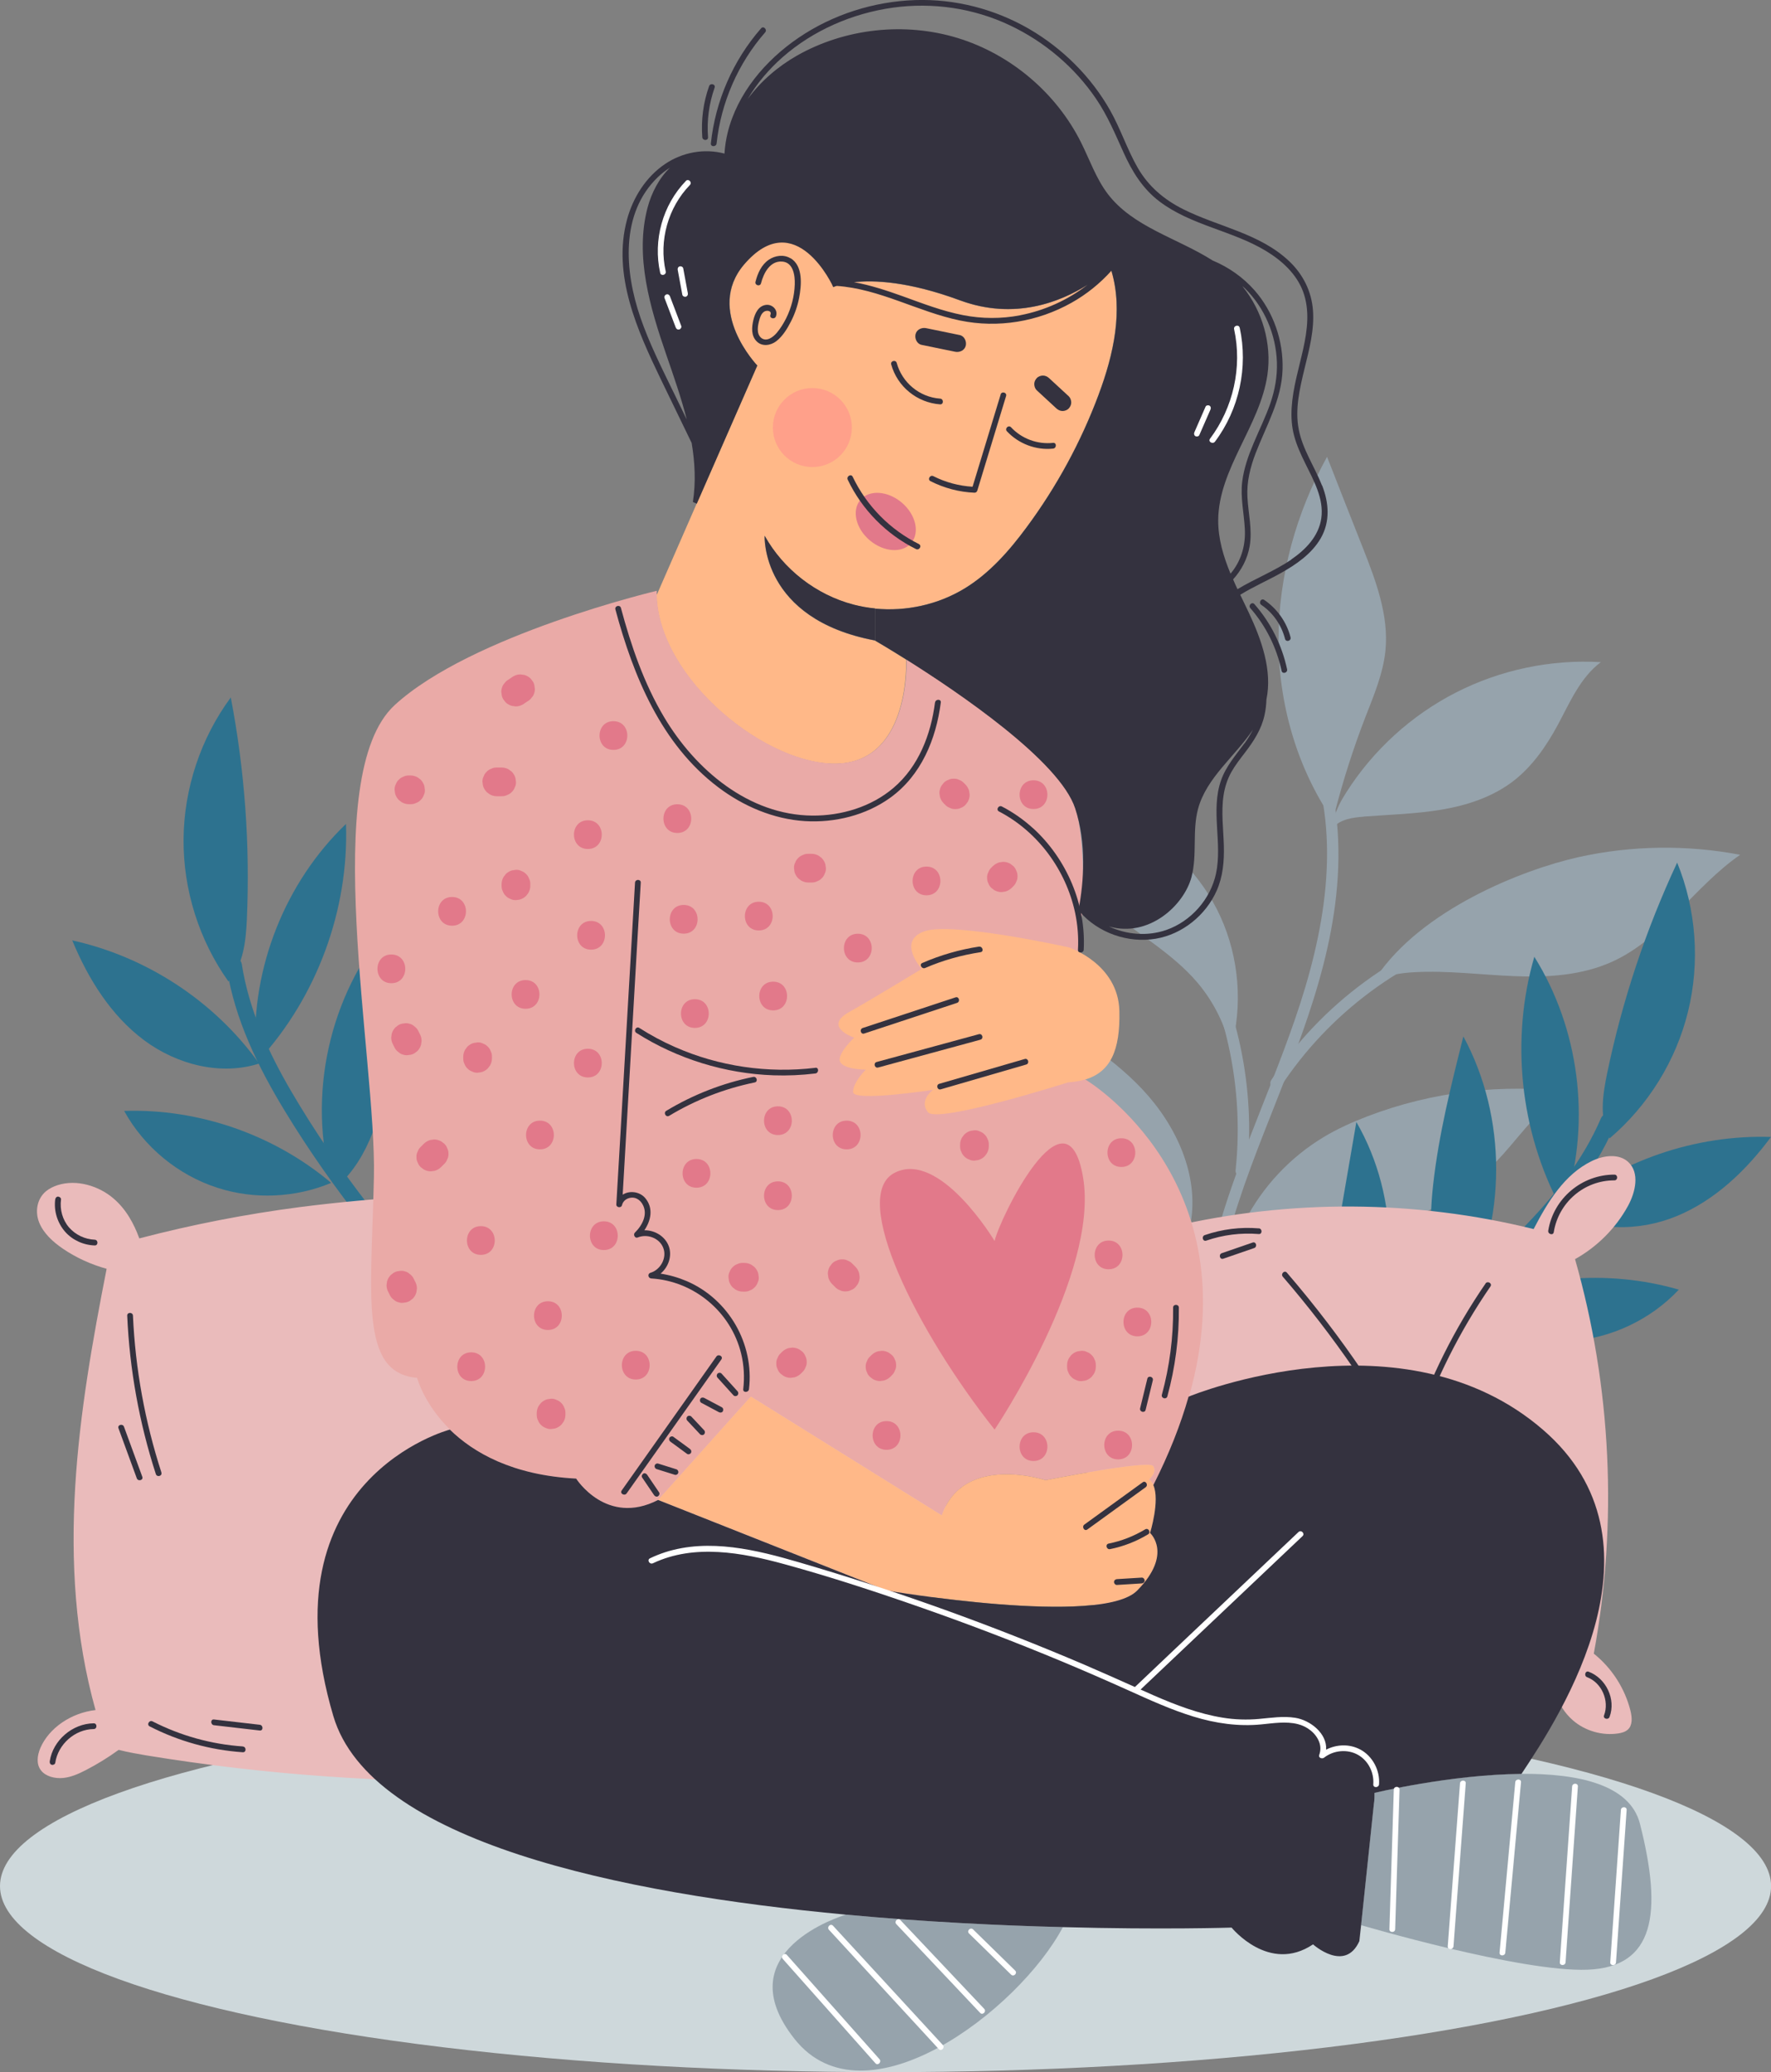 <svg xmlns="http://www.w3.org/2000/svg" id="Layer_2" width="231.37" height="270.64" viewBox="0 0 231.37 270.64"><rect x="0" y="0" width="231.37" height="270.64" fill="#808080" stroke="none"/><g id="OBJECTS"><ellipse cx="115.69" cy="246.33" rx="115.69" ry="24.3" fill="#ced8db" stroke-width="0"></ellipse><path d="m178.16,106.66c-1.42.11-2.98.32-3.94,1.36.04-.4.08-.81.11-1.22h0c.29-1.2.9-2.29,1.56-3.32,3.5-5.51,8.5-10.06,14.31-13.03s12.43-4.36,18.94-3.97c-2.68,2-4.04,5.25-5.62,8.19-1.5,2.78-3.34,5.44-5.84,7.36-2.7,2.07-6.04,3.16-9.39,3.72-3.35.56-6.76.64-10.15.9Z" fill="#96a3ac" stroke-width="0"></path><path d="m179.8,127.63c5.91-8.8,18.97-14.01,26.4-15.68,6.93-1.54,14.17-1.64,21.14-.31-5.99,4.14-10.05,10.92-16.67,13.94-3.96,1.81-8.44,2.09-12.79,1.91-4.35-.17-8.69-.75-13.03-.52-1.98.1-4.05.41-5.66,1.58.19-.32.39-.63.6-.93Z" fill="#96a3ac" stroke-width="0"></path><path d="m163.24,159.68c-.21,0-.42-.02-.63-.04v-.11c2.33-4.54,5.96-8.41,10.33-11.03,1.81-1.09,3.74-1.95,5.7-2.7,8.45-3.24,17.71-4.33,26.67-3.15-3.81,1.41-6.21,5.07-8.93,8.09-4.1,4.58-9.54,8.11-15.58,9.27-5.77,1.11-11.69.05-17.57-.33Z" fill="#96a3ac" stroke-width="0"></path><path d="m174.37,106.09c-.09.33-.18.67-.26,1h0c-4.7-6.85-7.08-15.22-7.08-23.53,0-8.33,2.32-16.6,6.34-23.9,1.54,3.94,3.09,7.89,4.65,11.82,1.71,4.34,3.44,8.87,2.98,13.5-.31,3.02-1.53,5.87-2.63,8.7-1.57,4.06-2.89,8.2-3.98,12.41Z" fill="#96a3ac" stroke-width="0"></path><path d="m160.82,137.01s0,.05-.02.07h-.02c-.7-3.19-2.2-6.2-4.31-8.71-3.44-4.07-8.31-6.61-12.29-10.15-5.22-4.65-8.84-11.08-10.09-17.96,3.14,3.94,8.6,4.92,13.14,7.07,5.36,2.54,9.77,7.01,12.22,12.4,2.44,5.37,2.94,11.6,1.36,17.28Z" fill="#96a3ac" stroke-width="0"></path><path d="m155.54,159.79c0,.06-.02.11-.03.17-4.18-4.25-9.86-6.72-14.34-10.65-5.81-5.11-9.37-12.69-9.58-20.41.28.87,1.1,1.42,1.88,1.9,5.55,3.46,11.34,6.74,15.82,11.52,4.39,4.68,7.39,11.18,6.25,17.48Z" fill="#96a3ac" stroke-width="0"></path><path d="m181.62,150.08c-5.9,1.2-11.87,3.09-16.64,6.89-1.79,1.43-3.39,3.14-4.67,5.06.88-3.28,1.96-6.51,3.12-9.65,4.3-11.62,9.81-23.01,11.14-35.48.69-6.45.21-13.03-2.09-19.13-.34-.9-1.71-.28-1.37.62,4.25,11.28,1.88,23.69-1.93,34.73-1.82,5.29-3.98,10.48-6,15.71.27-10.82-2.87-21.6-8.95-30.59-.54-.8-1.7.15-1.17.95,6.64,9.81,9.62,21.89,8.36,33.66-.02.18.03.31.1.43-1.39,3.85-2.62,7.75-3.51,11.76-2.96-8.19-8.07-15.5-14.81-21.07-.75-.62-1.63.6-.89,1.21,7.16,5.91,12.47,13.93,15.11,22.83-.04.23-.09.45-.12.68-1.08,6.58-1.08,13.4.82,19.84.27.91,1.76.68,1.48-.25-1.55-5.26-1.81-10.62-1.26-15.95.19-.1.33-.27.34-.56.01-1,.13-1.99.33-2.95.06-.09.08-.2.08-.33.98-4.19,3.66-7.9,7.09-10.55,4.54-3.51,10.15-5.25,15.7-6.38.94-.19.7-1.68-.25-1.48Z" fill="#96a3ac" stroke-width="0"></path><path d="m194.15,120.42c-11.44,3.3-21.52,10.67-28.06,20.63-.53.81.68,1.7,1.21.89,6.31-9.62,16.03-16.85,27.09-20.04.92-.26.68-1.75-.25-1.48Z" fill="#96a3ac" stroke-width="0"></path><path d="m173.46,171.87c.12,2.91.88,5.88,2.67,8.18.4-.25.81-.49,1.22-.73l-.05-.09c5.66-9.9,5.62-22.82-.1-32.69-.95,5.52-1.9,11.03-2.85,16.55-.5,2.9-1.01,5.83-.89,8.78Z" fill="#2d728f" stroke-width="0"></path><path d="m200.45,124.96c-3.14,10.8-1.87,22.8,3.43,32.7.24-.3.48-.6.72-.9,3.23-10.53,1.69-22.45-4.15-31.8Z" fill="#2d728f" stroke-width="0"></path><path d="m190.47,170.63c.23-.18.47-.35.7-.54,5.7-10.62,5.75-24.11.01-34.73-1.61,6.4-3.22,12.82-3.95,19.38-.62,5.6-.46,11.65,2.62,16.34.21-.15.41-.3.61-.45Z" fill="#2d728f" stroke-width="0"></path><path d="m176.13,180.05c-.32.19-.65.38-.97.58.37,1.31,1.22,2.49,2.24,3.41,1.28,1.15,2.84,1.94,4.41,2.65,5.95,2.72,12.31,4.55,18.8,5.41-3.22-3.59-6.49-7.23-10.6-9.75-4.11-2.51-9.25-3.77-13.82-2.22-.02-.03-.04-.05-.06-.08Z" fill="#2d728f" stroke-width="0"></path><path d="m190.8,170.89c4.04,3.04,9.19,4.6,14.24,4.27,5.39-.34,10.61-2.8,14.29-6.73-9.38-2.71-19.74-1.81-28.53,2.46Z" fill="#2d728f" stroke-width="0"></path><path d="m203.61,157.99c4.5,2.89,10.48,2.88,15.44.84,5.02-2.07,9.09-5.99,12.32-10.34-9.86-.32-19.79,3.08-27.37,9.38-.04-.07-.07-.14-.12-.22-.08.11-.18.23-.27.34Z" fill="#2d728f" stroke-width="0"></path><path d="m210.2,148.53s.05.1.08.15c5.03-4.27,8.68-10.15,10.25-16.56,1.58-6.42,1.08-13.34-1.42-19.46-4.11,8.8-7.19,18.07-9.16,27.58-.57,2.76-1.01,5.8.26,8.3Z" fill="#2d728f" stroke-width="0"></path><path d="m162.52,189.73c-.22-.66-.43-1.31-.64-1.97,2.84-1.69,5.71-3.33,8.54-5.04,5.15-3.1,10.13-6.48,14.87-10.18,4.75-3.7,9.31-7.7,13.54-12,4.18-4.26,7.95-8.96,10.32-14.48.51-1.2,2.27-.18,1.76,1-2.67,6.23-7.12,11.47-11.91,16.17-8.6,8.44-18.27,15.71-28.62,21.87-2.59,1.54-5.23,3.06-7.85,4.62Z" fill="#2d728f" stroke-width="0"></path><path d="m59.83,159.71c-.83,2.79-2.3,5.48-4.6,7.27-.33-.34-.66-.67-1-1.01l.07-.07c-3.05-10.99.16-23.5,8.13-31.66-.44,5.58-.87,11.16-1.31,16.74-.23,2.93-.46,5.9-1.3,8.73Z" fill="#2d728f" stroke-width="0"></path><path d="m45.2,107.6c.39,11.23-3.79,22.56-11.36,30.85-.16-.35-.32-.7-.47-1.05-.54-11.01,3.89-22.18,11.84-29.8Z" fill="#2d728f" stroke-width="0"></path><path d="m43.64,154.33c-.18-.23-.37-.46-.55-.7-2.91-11.69.36-24.78,8.52-33.66-.01,6.6-.03,13.22-.94,19.76-.78,5.58-2.41,11.4-6.56,15.19-.17-.2-.32-.39-.48-.59Z" fill="#2d728f" stroke-width="0"></path><path d="m55.23,166.98c.26.26.53.53.8.8-.68,1.18-1.79,2.12-3.01,2.75-1.53.8-3.23,1.18-4.93,1.49-6.44,1.18-13.05,1.39-19.55.62,4-2.69,8.07-5.41,12.67-6.84,4.6-1.42,9.9-1.38,13.94,1.24.03-.02.05-.04.07-.06Z" fill="#2d728f" stroke-width="0"></path><path d="m43.26,154.49c-4.66,1.95-10.04,2.2-14.85.64-5.14-1.65-9.59-5.32-12.19-10.04,9.75-.32,19.58,3.1,27.05,9.4Z" fill="#2d728f" stroke-width="0"></path><path d="m34.02,138.85c-5.08,1.7-10.87.22-15.18-2.98-4.35-3.24-7.33-8.04-9.4-13.05,9.63,2.12,18.43,7.85,24.23,15.82.05-.06.11-.12.17-.18.05.13.11.26.18.39Z" fill="#2d728f" stroke-width="0"></path><path d="m29.95,128.06s-.07.08-.11.12c-3.83-5.37-5.91-11.97-5.86-18.57.05-6.61,2.24-13.2,6.17-18.52,1.83,9.54,2.53,19.29,2.1,28.99-.13,2.82-.45,5.87-2.29,7.98Z" fill="#2d728f" stroke-width="0"></path><path d="m66.04,179.71c.37-.58.74-1.16,1.11-1.75-2.34-2.33-4.71-4.64-7.04-6.98-4.23-4.27-8.22-8.77-11.91-13.52-3.7-4.76-7.13-9.76-10.17-14.96-3.01-5.15-5.51-10.64-6.44-16.57-.2-1.29-2.16-.74-1.96.54,1.06,6.69,4.08,12.87,7.57,18.61,6.26,10.3,13.85,19.72,22.37,28.23,2.14,2.13,4.32,4.25,6.47,6.41Z" fill="#2d728f" stroke-width="0"></path><path d="m208.22,215.97c2.36,1.89,4.08,4.56,4.8,7.5.2.83.28,1.82-.33,2.4-.34.32-.81.45-1.27.52-2.1.32-4.33-.32-5.93-1.71-1.07-.92-1.85-2.17-2.24-3.52-15.1,4.05-30.99,5.17-46.51,3.26-3.33-.41-6.75-1-9.74-2.5-.61.44-1.22.89-1.83,1.34-1.16.85-2.39,1.73-3.83,1.86-1.43.14-3.07-.78-3.16-2.22-.08-1.22.92-2.21,1.88-2.97,1.28-.99,2.62-1.9,4.03-2.7-3.68-17.1-2.5-35.22,3.33-51.71l-.15-.06c-4.55-1.43-7.97-5.88-8.19-10.64-.02-.53,0-1.11.35-1.52.41-.5,1.12-.59,1.76-.6,4.94-.05,9.74,3.08,11.81,7.54,15.51-3.64,31.89-3.55,47.36.28,1.85-3.56,4.02-7.13,7.57-8.87,1.52-.75,3.54-1.04,4.79.11,1.52,1.4.96,3.93-.04,5.75-1.59,2.9-4.02,5.33-6.91,6.94,4.76,16.68,5.6,34.47,2.45,51.52Z" fill="#eabbbb" stroke-width="0"></path><path d="m189.23,198.98c-4.28-9.25-9.55-18.02-15.73-26.13-1.73-2.27-3.52-4.48-5.38-6.64-.32-.37-.84.17-.53.53,6.61,7.67,12.38,16.06,17.18,24.98,1.35,2.51,2.62,5.05,3.81,7.64.2.44.85.06.65-.38Z" fill="#34323f" stroke-width="0"></path><path d="m194.08,167.63c-4.02,5.84-7.22,12.23-9.51,18.95-.16.46.57.66.72.2,2.26-6.66,5.45-12.98,9.43-18.77.27-.4-.38-.77-.65-.38Z" fill="#34323f" stroke-width="0"></path><path d="m207.76,201.45c-.04-.48-.8-.48-.75,0,.29,3.1.01,6.21-.83,9.21-.13.47.59.66.72.2.86-3.05,1.16-6.25.86-9.41Z" fill="#34323f" stroke-width="0"></path><path d="m205.18,205.4c-.38,2.13-.75,4.26-1.13,6.4-.08.47.64.68.72.2.38-2.13.75-4.26,1.13-6.4.08-.47-.64-.68-.72-.2Z" fill="#34323f" stroke-width="0"></path><path d="m164.45,160.43c-2.38-.2-4.79.1-7.06.88-.45.16-.26.88.2.72,2.21-.76,4.53-1.05,6.86-.86.48.04.48-.71,0-.75Z" fill="#34323f" stroke-width="0"></path><path d="m163.65,162.28c-1.34.46-2.69.93-4.03,1.39-.45.16-.26.88.2.72,1.34-.46,2.69-.93,4.03-1.39.45-.16.26-.88-.2-.72Z" fill="#34323f" stroke-width="0"></path><path d="m210.92,153.41c-4.25-.01-7.97,3.1-8.65,7.31-.08.47.65.68.72.2.63-3.89,3.98-6.77,7.92-6.76.48,0,.48-.75,0-.75Z" fill="#34323f" stroke-width="0"></path><path d="m207.55,218.33c-.45-.17-.65.56-.2.72,1.92.72,2.92,3.09,2.21,4.98-.17.45.56.65.72.2.86-2.3-.46-5.05-2.74-5.9Z" fill="#34323f" stroke-width="0"></path><path d="m125.04,235.8c-2.76.72-5.83-.4-7.82-2.23-1.87-1.72-2.95-3.96-3.78-6.22-30.83,6.35-63.2,7.01-94.33,1.91-1.19-.2-2.42-.42-3.61-.72-1.35.98-2.79,1.87-4.3,2.65-.92.47-1.9.92-2.97,1.02-1.07.1-2.24-.2-2.85-.96-.68-.84-.51-2-.11-2.95,1.13-2.63,4.03-4.6,7.21-4.96-2.67-9.52-3.25-19.46-2.65-29.26.58-9.52,2.25-18.96,4.1-28.37-2.07-.57-4.02-1.47-5.72-2.63-1.32-.9-2.53-2.02-3.09-3.41-.56-1.39-.32-3.08.89-4.09.44-.36.97-.62,1.53-.8,2.49-.79,5.38.11,7.27,1.73,1.66,1.41,2.68,3.29,3.39,5.23,6.87-1.8,13.89-3.17,20.98-4.09,5.04-.65,10.12-1.08,15.2-1.47,20.87-1.61,42.68-2.46,62.31,3.35.22-.65.49-1.29.81-1.91.86-1.66,2.09-3.18,3.6-4.44,1.43-1.19,3.69-2.15,5.26-1.12,1.03.67,1.28,1.89,1.4,3.01.12,1.15.18,2.33-.2,3.44-.53,1.56-1.79,2.72-3.35,3.63-.91.54-1.92,1-2.95,1.4,2.14,4.73,3.17,9.87,3.45,14.97.41,7.26-.62,14.51-1.64,21.72-1.07,7.55-2.17,15.18-4.72,22.42,3.3,1.11,5.98,3.29,8.48,5.5.59.52,1.19,1.07,1.58,1.72,1.3,2.25-.63,5.21-3.4,5.94Z" fill="#eabbbb" stroke-width="0"></path><path d="m21.09,192.32c-2.15-6.63-3.41-13.53-3.72-20.49-.02-.48-.77-.48-.75,0,.31,7.03,1.57,14,3.74,20.69.15.46.87.26.72-.2Z" fill="#34323f" stroke-width="0"></path><path d="m18.59,192.87c-.8-2.18-1.59-4.35-2.39-6.53-.16-.45-.89-.26-.72.2.8,2.18,1.59,4.35,2.39,6.53.16.45.89.26.72-.2Z" fill="#34323f" stroke-width="0"></path><path d="m31.72,228.09c-4.11-.28-8.13-1.4-11.79-3.27-.43-.22-.81.43-.38.65,3.78,1.94,7.92,3.09,12.17,3.38.48.03.48-.72,0-.75Z" fill="#34323f" stroke-width="0"></path><path d="m33.93,225.26c-1.99-.23-3.98-.46-5.97-.69-.48-.06-.48.7,0,.75,1.99.23,3.98.46,5.97.69.48.06.48-.7,0-.75Z" fill="#34323f" stroke-width="0"></path><path d="m12.24,225.07c-2.76.03-5.33,2.21-5.74,4.96-.03.2.05.4.26.46.18.05.43-.06.46-.26.36-2.42,2.56-4.38,5.02-4.41.48,0,.48-.76,0-.75Z" fill="#34323f" stroke-width="0"></path><path d="m12.38,161.91c-1.28-.05-2.51-.63-3.36-1.6-.86-1-1.22-2.35-1.05-3.65.03-.2-.19-.37-.38-.38-.22,0-.35.18-.38.38-.19,1.5.29,3.04,1.27,4.18.97,1.12,2.41,1.77,3.89,1.82.48.02.48-.73,0-.75Z" fill="#34323f" stroke-width="0"></path><path d="m143.53,51.52c-2.31,6.19-5.5,12.06-9.43,17.36-2.26,3.06-4.83,5.98-8.07,7.96-3.48,2.12-7.66,3.04-11.72,2.64-.95-.1-1.88-.26-2.81-.5-4.86-1.28-9.16-4.6-11.61-8.99,0,0-.53,10.86,14.41,13.67,0,0,1.63.94,4.08,2.48,0,0,.62,13.02-8.72,13.59-9.23.56-23.74-10.98-23.9-22.12h.08l5.17-11.82,7.91-18.05s-6.76-7.08-1.74-13.18c5.01-6.1,10.95-2.18,11.66,2.94,0,0,5.07-2.51,16.57,1.74,10.02,3.7,17.81-2.61,19.65-4.29,1.76,5.35.44,11.27-1.54,16.57Z" fill="#ffb888" stroke-width="0"></path><path d="m155.3,182.4h0c-1.02,3.6-2.52,7.45-4.6,11.55-.14-.3-.32-.56-.57-.74,0,0,1.1-.9.53-1.74-.58-.83-14.05,1.85-14.05,1.85,0,0-10.7-3.55-13.57,4.59l-24.94-15.52-12.1,13.5c-6.75,3.48-10.71-2.79-10.71-2.79-8.33-.43-13.43-3.39-16.5-6.4-3.42-3.35-4.3-6.75-4.3-6.75-7.62-.63-5.95-10.96-5.64-26.3.32-15.34-7.3-52.38,2.72-61.57,10.01-9.18,34.23-14.92,34.23-14.92v.42c.16,11.14,14.67,22.68,23.9,22.12,9.34-.57,8.72-13.59,8.72-13.59,6.83,4.29,20.03,13.24,22.06,19.43,1.52,4.59,1.04,15.1.38,18.69-.55,2.98.91,16.74.91,16.74.56.33,21.59,13.22,13.57,41.41Z" fill="#eaaaa7" stroke-width="0"></path><circle cx="106.13" cy="55.84" r="5.16" fill="#ffa08a" stroke-width="0"></circle><path d="m141.73,140.99c-.65.19-1.37.32-2.18.37,0,0-17.08,5.43-18.32,3.9-1.23-1.53.65-2.92.65-2.92,0,0-10.43,1.6-10.43.28s1.67-2.92,1.67-2.92c0,0-2.79,0-3.34-.98s1.81-3.2,1.81-3.2c0,0-4.14-1.39-.66-3.34,3.47-1.96,9.49-5.64,9.49-5.64,0,0-3.28-3.6.32-4.9,3.6-1.31,18.89,2.09,18.89,2.09,0,0,6.47,2.12,6.61,8.31.12,5.18-1.17,7.97-4.49,8.96Z" fill="#ffb888" stroke-width="0"></path><path d="m150.69,193.95c.89,2-.43,6.25-.43,6.25,0,0,3.03,2.72-1.67,7.51-4.69,4.8-32.76,0-32.76,0l-29.84-11.82,12.1-13.5,24.94,15.52c2.87-8.15,13.57-4.59,13.57-4.59,0,0,13.48-2.68,14.05-1.85.57.84-.53,1.74-.53,1.74.25.18.44.44.57.74Z" fill="#ffb888" stroke-width="0"></path><path d="m117.81,65.64c1.83,1.55,2.39,3.92,1.23,5.28-1.15,1.36-3.57,1.2-5.41-.35s-2.38-3.92-1.23-5.28c1.16-1.36,3.57-1.2,5.41.35Z" fill="#e2798a" stroke-width="0"></path><path d="m141.49,153.73c2.16,12.6-11.55,32.98-11.55,32.98-10.16-12.8-18.99-30.47-13.08-33.53,5.92-3.06,13.08,8.9,13.08,8.9.56-2.71,9.39-20.94,11.55-8.35Z" fill="#e2798a" stroke-width="0"></path><path d="m179.48,235.68s.12-.68.09-1.53h0s9.94-2.42,19.21-2.48c7.28-.05,14.15,1.35,15.47,6.52,2.99,11.76,1.88,18.71-6.82,19.06-8.7.35-29.62-5.82-29.62-5.82l1.66-15.75Z" fill="#96a3ac" stroke-width="0"></path><path d="m138.86,251.69c-5.76,10.86-25.88,26.21-35.07,14.59-9.06-11.46,6.33-16.1,6.73-16.22h0c10.22.95,20.08,1.42,28.33,1.63Z" fill="#96a3ac" stroke-width="0"></path><path d="m179.57,234.15c.03.86-.09,1.53-.09,1.53l-1.66,15.75-.23,2.09c-1.88,4.17-6.05.42-6.05.42-5.74,3.86-10.64-2.19-10.64-2.19,0,0-9.01.29-22.05-.06-8.25-.21-18.11-.68-28.33-1.63h0c-29.59-2.75-62.11-9.53-66.97-25.93-9.18-31.03,15.22-37.42,15.22-37.42,3.07,3,8.18,5.97,16.5,6.4,0,0,3.96,6.26,10.71,2.79l29.84,11.82s28.07,4.8,32.76,0c4.7-4.8,1.67-7.51,1.67-7.51,0,0,1.32-4.25.43-6.25,2.08-4.11,3.58-7.96,4.6-11.55h0c.53-.23,28.11-11.39,46.3,4.32,16.97,14.65,2.47,37.03-2.81,44.95-9.27.07-19.21,2.48-19.21,2.48h0Z" fill="#34323f" stroke-width="0"></path><path d="m114.31,79.47v4.17c-14.94-2.82-14.41-13.67-14.41-13.67,2.45,4.39,6.74,7.72,11.61,8.99.92.24,1.86.41,2.81.5Z" fill="#34323f" stroke-width="0"></path><path d="m172.7,63.38c-.96-2.43-2.51-4.66-3.02-7.26-.53-2.65.12-5.36.74-7.94.61-2.5,1.31-5.08,1.11-7.67-.19-2.47-1.3-4.68-3.09-6.38-3.85-3.66-9.25-4.5-13.85-6.8-2.5-1.25-4.54-2.97-5.95-5.41-1.38-2.4-2.23-5.06-3.59-7.47-2.49-4.42-6.22-8.12-10.6-10.67C129.94,1.17,124.77-.16,119.56.01c-5.4.18-10.76,1.88-15.23,4.92-4.33,2.94-8.02,7.27-9.28,12.45-.21.88-.35,1.78-.4,2.68-2.62-.7-5.49-.18-7.75,1.35-2.51,1.69-4.21,4.39-4.99,7.29-1.93,7.2,1.35,14.46,4.42,20.83,1.34,2.78,2.69,5.55,4.03,8.32.43,2.56.56,5.14.16,7.71l.51.23,7.91-18.05s-6.88-7.18-1.74-13.18c6.74-7.87,11.65,2.87,11.66,2.94,0,0,.15-.07.43-.16,5.64.38,10.65,3.39,16.13,4.52,4.96,1.03,10.16.16,14.57-2.32,1.96-1.1,3.71-2.51,5.21-4.18,1.57,5.24.28,11-1.66,16.17-2.31,6.19-5.5,12.06-9.43,17.36-2.26,3.06-4.83,5.98-8.07,7.96-3.48,2.12-7.66,3.04-11.72,2.64v4.17s1.63.94,4.08,2.48c6.83,4.29,20.03,13.24,22.06,19.43,1.52,4.59,1.13,9.59.46,13.18.02.01.03.03.05.04-.01.1.01.2.09.29,2.43,2.77,6.29,4.13,9.93,3.52,3.48-.58,6.54-3.07,7.96-6.27.82-1.85.99-3.85.94-5.85-.06-2.19-.37-4.42-.04-6.6.16-1.07.49-2.1,1.02-3.05.51-.9,1.15-1.72,1.78-2.54,1.14-1.49,2.14-3.02,2.55-4.88.15-.67.23-1.36.25-2.05.79-3.78-.63-7.79-2.3-11.34-.37-.78-.74-1.56-1.12-2.34,1.7-1.05,3.53-1.84,5.28-2.82,2.01-1.12,4.05-2.52,5.23-4.55,1.26-2.18,1.08-4.63.19-6.9Zm-84.82-12.37c-1.51-3.12-3.08-6.24-4.21-9.53-2.06-5.98-2.69-13.59,2.29-18.36.48-.46,1-.86,1.57-1.22-1.42,1.36-2.42,3.29-2.93,5.22-1.68,6.35.32,13.04,2.46,19.25.95,2.76,1.94,5.58,2.66,8.42-.61-1.26-1.22-2.53-1.84-3.79Zm45.39-9.83c-2.46.47-4.99.46-7.44-.02-2.73-.53-5.33-1.54-7.93-2.48-2.07-.74-4.18-1.44-6.34-1.83,2.59-.29,7.11-.12,13.86,2.37,7.13,2.63,13.13.2,16.66-2.03-2.57,1.99-5.61,3.37-8.8,3.98Zm29.31,55.9c-1.14,1.56-2.43,3.01-3.07,4.87-1.36,3.94.21,8.15-.65,12.16-.72,3.34-3.27,6.23-6.5,7.35-2.46.85-5.16.62-7.48-.46,5.23,1.49,9.8-2.76,10.78-6.45.77-2.9.08-6.03.86-8.92,1.1-4.07,4.84-6.85,7.17-10.34-.31.62-.68,1.22-1.1,1.8Zm-.22-59.67c.09.08.19.16.28.25,2.58,2.53,4.06,6.06,4.18,9.66.06,1.83-.26,3.61-.85,5.34-.62,1.78-1.46,3.48-2.19,5.22-.68,1.61-1.27,3.26-1.49,5.01-.26,2.1.24,4.14.34,6.23.1,1.99-.4,3.87-1.6,5.47-.08.11-.18.22-.27.33-.93-2.25-1.62-4.56-1.61-6.97.04-6.73,5.46-12.33,6.43-18.99.59-4.07-.65-8.34-3.23-11.53Zm6.34,35.68c-2.14,1.46-4.74,2.48-7.03,3.86-.2-.42-.39-.85-.57-1.28,1.1-1.21,1.88-2.71,2.16-4.33.37-2.14-.18-4.27-.29-6.41-.11-2,.37-3.91,1.08-5.76,1.39-3.61,3.4-6.97,3.51-10.94.11-3.73-1.19-7.49-3.65-10.3-1.5-1.71-3.4-3.04-5.49-3.91-4.62-2.94-10.41-4.36-13.71-8.71-1.52-2.01-2.35-4.45-3.48-6.71-3.23-6.46-9.19-11.51-16.1-13.63-6.91-2.12-14.68-1.28-20.97,2.27-2.49,1.41-4.8,3.38-6.48,5.7,1.2-2.05,2.78-3.9,4.55-5.46,4.02-3.53,9.14-5.74,14.42-6.48,5.2-.72,10.54.06,15.29,2.31,4.51,2.13,8.46,5.47,11.26,9.6,1.5,2.2,2.5,4.61,3.59,7.02,1.11,2.46,2.48,4.7,4.66,6.36,4.14,3.15,9.54,3.82,13.95,6.49,2.06,1.25,3.96,2.97,4.83,5.28.91,2.44.57,5.06.02,7.54-.56,2.53-1.34,5.02-1.5,7.62-.08,1.25,0,2.52.33,3.73.33,1.23.87,2.4,1.43,3.54,1.09,2.22,2.47,4.62,2.11,7.19-.33,2.35-2.06,4.12-3.94,5.4Z" fill="#34323f" stroke-width="0"></path><path d="m99.43,3.7c-3.67,4.2-5.97,9.48-6.56,15.03-.05.48.7.48.75,0,.57-5.34,2.81-10.46,6.34-14.5.32-.36-.21-.9-.53-.53Z" fill="#34323f" stroke-width="0"></path><path d="m92.64,11.25c-.76,2.13-1.06,4.41-.89,6.67.04.48.79.48.75,0-.17-2.2.13-4.39.86-6.47.16-.46-.56-.65-.72-.2Z" fill="#34323f" stroke-width="0"></path><path d="m168.15,87.41c-.67-3.16-2.15-6.09-4.27-8.51-.32-.36-.85.17-.53.53,2.04,2.33,3.44,5.16,4.08,8.18.1.47.82.27.72-.2Z" fill="#34323f" stroke-width="0"></path><path d="m168.6,83.23c-.51-1.99-1.75-3.73-3.44-4.88-.4-.27-.78.38-.38.65,1.54,1.04,2.64,2.64,3.1,4.44.12.47.84.27.72-.2Z" fill="#34323f" stroke-width="0"></path><path d="m89.61,23.63c-3.04,3.14-4.32,7.75-3.36,12.01.11.47.83.27.72-.2-.91-4,.31-8.34,3.16-11.28.34-.35-.19-.88-.53-.53Z" fill="#fff" stroke-width="0"></path><path d="m89,42.57c-.49-1.29-.98-2.57-1.47-3.86-.07-.19-.25-.32-.46-.26-.18.05-.33.27-.26.46.49,1.29.98,2.57,1.47,3.86.07.19.25.32.46.26.18-.05.33-.27.26-.46Z" fill="#fff" stroke-width="0"></path><path d="m89.86,38.29c-.2-1.08-.4-2.16-.6-3.24-.04-.2-.28-.31-.46-.26-.21.06-.3.26-.26.46.2,1.08.4,2.16.6,3.24.04.2.28.31.46.26.21-.06.3-.26.26-.46Z" fill="#fff" stroke-width="0"></path><path d="m161.95,42.8c-.1-.47-.83-.27-.72.2,1.08,4.95-.11,10.25-3.15,14.3-.29.39.36.76.65.38,3.17-4.21,4.35-9.74,3.23-14.88Z" fill="#fff" stroke-width="0"></path><path d="m158.01,52.98c-.16-.09-.43-.05-.51.13l-1.46,3.34c-.08.19-.05.4.13.51.16.09.43.05.51-.13l1.46-3.34c.08-.19.05-.4-.13-.51Z" fill="#fff" stroke-width="0"></path><path d="m120.06,71.06c-3.78-1.87-6.84-4.98-8.66-8.79-.21-.44-.85-.06-.65.38,1.86,3.91,5.04,7.14,8.92,9.06.43.21.81-.43.38-.65Z" fill="#34323f" stroke-width="0"></path><path d="m103.26,33.73c-.87-.53-2.01-.36-2.82.19-.97.66-1.46,1.78-1.74,2.88-.12.47.6.67.72.2.34-1.31,1.16-2.95,2.76-2.84,1.47.1,1.69,1.84,1.65,2.99-.05,1.52-.44,3.04-1.12,4.41-.34.67-.74,1.33-1.23,1.91-.46.54-1.33,1.23-2.03.66-.69-.57-.44-1.67-.23-2.41.11-.38.26-.78.6-1.01.34-.23,1.05-.15.83.41-.17.45.55.65.72.2.32-.83-.48-1.61-1.3-1.5-1,.13-1.44,1.11-1.65,1.98-.22.94-.31,2.05.44,2.79.71.71,1.82.54,2.56-.03.83-.64,1.44-1.65,1.91-2.57.5-.97.86-2.02,1.07-3.09.31-1.63.55-4.17-1.12-5.18Z" fill="#34323f" stroke-width="0"></path><path d="m130.73,51.52c-1.22,4.02-2.45,8.03-3.67,12.05-1.78-.11-3.52-.57-5.12-1.38-.43-.22-.81.43-.38.65,1.8.91,3.75,1.43,5.76,1.51.17,0,.32-.12.36-.28,1.25-4.12,2.51-8.23,3.76-12.35.14-.46-.58-.66-.72-.2Z" fill="#34323f" stroke-width="0"></path><path d="m122.81,52.06c-2.68-.19-4.95-2.08-5.66-4.66-.13-.46-.85-.27-.72.2.81,2.91,3.38,4.99,6.39,5.21.48.03.48-.72,0-.75Z" fill="#34323f" stroke-width="0"></path><path d="m137.58,57.84c-2.04.22-4.09-.53-5.5-2.04-.33-.35-.86.18-.53.53,1.52,1.63,3.81,2.5,6.03,2.26.48-.05.48-.8,0-.75Z" fill="#34323f" stroke-width="0"></path><path d="m122.15,91.75c-.53,4.18-2.14,8.36-5.42,11.15-2.91,2.48-6.81,3.65-10.6,3.62-8.33-.07-15.28-6-19.36-12.84-2.64-4.42-4.32-9.33-5.65-14.28-.13-.47-.85-.27-.72.2,2.35,8.73,5.99,17.6,13.42,23.21,3.28,2.48,7.21,4.17,11.34,4.43,3.91.24,7.98-.76,11.17-3.07,4.02-2.91,5.96-7.62,6.58-12.42.06-.48-.69-.47-.75,0Z" fill="#34323f" stroke-width="0"></path><path d="m89.72,167.32c-1.1-.47-2.25-.8-3.42-.98,1.02-.85,1.54-2.3,1.07-3.59-.48-1.29-1.84-2.1-3.19-2.07.87-1.27,1.21-2.9.12-4.2-.73-.87-2.07-1.02-2.95-.45.61-10.5,1.22-21.01,1.82-31.51.18-3.08.36-6.16.54-9.24.03-.48-.72-.48-.75,0-.63,10.93-1.26,21.85-1.9,32.78-.18,3.08-.36,6.16-.54,9.24-.02.42.64.51.74.1.13-.57.64-.93,1.22-.98.62-.06,1.15.32,1.45.84.77,1.31-.02,2.78-.99,3.73-.25.24,0,.78.37.63,1.23-.51,2.82.05,3.33,1.33.53,1.31-.34,2.89-1.66,3.28-.42.12-.32.71.1.74,5.59.34,10.4,4.35,11.74,9.79.38,1.53.46,3.11.28,4.67-.06.48.69.47.75,0,.7-5.93-2.65-11.75-8.13-14.11Z" fill="#34323f" stroke-width="0"></path><path d="m93.59,177.17c-4.12,5.83-8.25,11.66-12.37,17.49-.28.4.37.77.65.38,4.12-5.83,8.25-11.66,12.37-17.49.28-.4-.37-.77-.65-.38Z" fill="#34323f" stroke-width="0"></path><path d="m86.1,194.9c-.52-.77-1.04-1.53-1.56-2.3-.11-.16-.34-.25-.51-.13-.16.1-.25.34-.13.51l1.56,2.3c.11.16.34.25.51.13.16-.1.25-.34.13-.51Z" fill="#34323f" stroke-width="0"></path><path d="m88.35,191.89c-.79-.25-1.58-.49-2.36-.74-.19-.06-.42.07-.46.26-.05.2.06.4.26.46.79.25,1.58.49,2.36.74.19.06.42-.07.46-.26.05-.2-.06-.4-.26-.46Z" fill="#34323f" stroke-width="0"></path><path d="m90.14,189.24c-.72-.53-1.45-1.06-2.17-1.59-.16-.12-.43-.03-.51.13-.1.2-.03.39.13.51.72.53,1.45,1.06,2.17,1.59.16.12.43.03.51-.13.1-.2.03-.39-.13-.51Z" fill="#34323f" stroke-width="0"></path><path d="m91.99,186.79c-.56-.59-1.11-1.18-1.67-1.78-.13-.14-.4-.15-.53,0-.14.15-.14.38,0,.53.56.59,1.11,1.18,1.67,1.78.13.14.4.15.53,0,.14-.15.14-.38,0-.53Z" fill="#34323f" stroke-width="0"></path><path d="m94.31,183.8c-.77-.41-1.54-.82-2.31-1.23-.17-.09-.42-.05-.51.13-.09.17-.05.41.13.51.77.41,1.54.82,2.31,1.23.17.09.42.05.51-.13.09-.17.05-.41-.13-.51Z" fill="#34323f" stroke-width="0"></path><path d="m96.35,181.7l-2.08-2.3c-.13-.15-.4-.14-.53,0-.14.16-.14.38,0,.53.69.77,1.39,1.53,2.08,2.3.13.15.4.14.53,0,.14-.16.14-.38,0-.53Z" fill="#34323f" stroke-width="0"></path><path d="m106.53,139.46c-6.21.75-12.61-.18-18.34-2.71-1.62-.71-3.18-1.55-4.67-2.5-.41-.26-.79.39-.38.65,5.35,3.4,11.6,5.32,17.93,5.54,1.82.06,3.64-.02,5.45-.24.47-.06.48-.81,0-.75Z" fill="#34323f" stroke-width="0"></path><path d="m98.4,140.65c-4.01.81-7.86,2.32-11.36,4.43-.41.25-.04.9.38.65,3.45-2.08,7.23-3.55,11.18-4.36.47-.1.27-.82-.2-.72Z" fill="#34323f" stroke-width="0"></path><path d="m153.26,170.78c.04,3.85-.46,7.67-1.47,11.38-.13.47.6.67.72.2,1.03-3.77,1.54-7.67,1.5-11.58,0-.48-.76-.48-.75,0Z" fill="#34323f" stroke-width="0"></path><path d="m149.89,180.07c-.31,1.29-.62,2.57-.94,3.86-.11.47.61.67.72.2.31-1.29.62-2.57.94-3.86.11-.47-.61-.67-.72-.2Z" fill="#34323f" stroke-width="0"></path><path d="m114.9,268.94c-4.03-4.54-8.07-9.08-12.1-13.62-.32-.36-.85.17-.53.53,4.03,4.54,8.07,9.08,12.1,13.62.32.36.85-.17.53-.53Z" fill="#fff" stroke-width="0"></path><path d="m123.17,267.08c-4.78-5.19-9.56-10.38-14.34-15.57-.33-.36-.86.18-.53.53,4.78,5.19,9.56,10.38,14.34,15.57.33.36.86-.18.53-.53Z" fill="#fff" stroke-width="0"></path><path d="m128.58,262.36c-3.65-3.86-7.3-7.73-10.95-11.59-.33-.35-.86.18-.53.53,3.65,3.86,7.3,7.73,10.95,11.59.33.35.86-.18.53-.53Z" fill="#fff" stroke-width="0"></path><path d="m132.62,257.36c-1.83-1.79-3.66-3.58-5.49-5.37-.35-.34-.88.19-.53.53,1.83,1.79,3.66,3.58,5.49,5.37.35.34.88-.19.53-.53Z" fill="#fff" stroke-width="0"></path><path d="m182.09,233.73c-.19,6.08-.38,12.15-.57,18.23-.02.48.74.48.75,0,.19-6.08.38-12.15.57-18.23.02-.48-.74-.48-.75,0Z" fill="#fff" stroke-width="0"></path><path d="m190.74,232.91c-.53,7.09-1.07,14.19-1.6,21.28-.04.48.71.48.75,0,.53-7.09,1.07-14.19,1.6-21.28.04-.48-.71-.48-.75,0Z" fill="#fff" stroke-width="0"></path><path d="m197.96,232.77c-.68,7.42-1.37,14.83-2.05,22.25-.04.48.71.48.75,0,.68-7.42,1.37-14.83,2.05-22.25.04-.48-.71-.48-.75,0Z" fill="#fff" stroke-width="0"></path><path d="m205.39,233.32c-.54,7.65-1.08,15.31-1.61,22.96-.03.48.72.48.75,0,.54-7.65,1.07-15.31,1.61-22.96.03-.48-.72-.48-.75,0Z" fill="#fff" stroke-width="0"></path><path d="m211.76,236.39c-.46,6.63-.93,13.26-1.39,19.9-.03.48.72.48.75,0,.46-6.63.93-13.26,1.39-19.9.03-.48-.72-.48-.75,0Z" fill="#fff" stroke-width="0"></path><path d="m177.68,228.48c-1.39-.74-3.06-.67-4.43.03.14-2.11-2.07-3.85-4.04-4.16-1.59-.25-3.17.01-4.75.15-1.56.14-3.13.09-4.68-.16-3.16-.5-6.17-1.66-9.09-2.93-.56-.24-1.12-.5-1.68-.75,5.47-5.18,10.94-10.36,16.41-15.54,1.58-1.5,3.17-3,4.75-4.5.35-.33-.18-.86-.53-.53-5.56,5.27-11.12,10.53-16.69,15.8-1.56,1.48-3.12,2.96-4.68,4.44-2.18-.97-4.36-1.95-6.55-2.89-6.06-2.59-12.19-5-18.39-7.23-6.22-2.23-12.51-4.29-18.85-6.14-5.6-1.64-11.84-3.19-17.59-1.34-.67.22-1.33.48-1.97.79-.44.21-.06.85.38.65,5.4-2.56,11.63-1.4,17.15.11,6.14,1.68,12.2,3.68,18.2,5.78,6.04,2.12,12.02,4.41,17.93,6.87,2.98,1.24,5.93,2.53,8.87,3.85,2.77,1.25,5.55,2.52,8.46,3.41,2.9.89,5.87,1.32,8.9,1.02,1.56-.15,3.17-.42,4.72-.04,1.21.29,2.38,1.16,2.82,2.36.2.55.2,1.11,0,1.66-.15.39.37.57.63.37,1.24-.98,3.07-1.15,4.45-.36,1.34.77,2.1,2.31,1.98,3.84-.04.48.71.48.75,0,.14-1.83-.84-3.69-2.47-4.56Z" fill="#fff" stroke-width="0"></path><path d="m125.38,43.76l-4.38-.9c-.58-.12-1.24.17-1.39.79-.13.56.17,1.26.79,1.39,1.46.3,2.92.6,4.38.9.58.12,1.24-.17,1.39-.79.13-.56-.17-1.26-.79-1.39Z" fill="#34323f" stroke-width="0"></path><path d="m139.62,51.75c-.86-.79-1.71-1.58-2.57-2.37-.22-.2-.5-.33-.8-.33-.28,0-.61.12-.8.33-.2.21-.34.5-.33.8.01.29.11.59.33.8.86.79,1.71,1.58,2.57,2.37.22.2.5.33.8.33.28,0,.61-.12.8-.33.2-.21.34-.5.33-.8-.01-.29-.11-.59-.33-.8Z" fill="#34323f" stroke-width="0"></path><path d="m133.87,138.31c-3.72,1.08-7.44,2.16-11.16,3.24-.46.13-.27.86.2.72l11.16-3.24c.46-.13.27-.86-.2-.72Z" fill="#34323f" stroke-width="0"></path><path d="m127.88,135.07c-4.45,1.21-8.9,2.42-13.35,3.63-.47.13-.27.85.2.72,4.45-1.21,8.9-2.42,13.35-3.63.47-.13.27-.85-.2-.72Z" fill="#34323f" stroke-width="0"></path><path d="m124.83,130.26c-4.04,1.33-8.08,2.67-12.12,4-.46.15-.26.88.2.72,4.04-1.33,8.08-2.67,12.12-4,.46-.15.26-.88-.2-.72Z" fill="#34323f" stroke-width="0"></path><path d="m127.9,123.63c-2.55.39-5.04,1.11-7.41,2.14-.44.19-.06.84.38.65,2.31-1,4.74-1.68,7.23-2.06.48-.07.27-.8-.2-.72Z" fill="#34323f" stroke-width="0"></path><path d="m149.29,193.59c-2.54,1.84-5.08,3.68-7.62,5.52-.39.28-.01.93.38.65,2.54-1.84,5.08-3.68,7.62-5.52.39-.28.01-.93-.38-.65Z" fill="#34323f" stroke-width="0"></path><path d="m149.61,199.74c-1.48.89-3.09,1.52-4.78,1.86-.47.1-.27.82.2.72,1.75-.35,3.43-1.01,4.96-1.93.41-.25.04-.9-.38-.65Z" fill="#34323f" stroke-width="0"></path><path d="m149.16,206.04c-1.08.07-2.16.14-3.24.2-.2.01-.38.16-.38.38,0,.19.17.39.38.38,1.08-.07,2.16-.14,3.24-.2.2-.01.38-.16.38-.38,0-.19-.17-.39-.38-.38Z" fill="#34323f" stroke-width="0"></path><path d="m73.71,183.83c-.08-.23-.21-.43-.39-.6-.17-.18-.37-.31-.6-.39-.22-.12-.46-.17-.72-.16-.17.02-.33.04-.5.07-.32.09-.59.25-.83.48l-.29.38c-.17.29-.26.61-.26.95v.21c0,.26.04.5.16.72.08.23.21.43.39.6.17.18.37.31.6.39.22.12.46.17.72.16.17-.02.33-.04.5-.07.32-.09.59-.25.83-.48l.29-.38c.17-.29.26-.61.26-.95v-.21c0-.26-.04-.5-.16-.72Z" fill="#e2798a" stroke-width="0"></path><path d="m83.06,176.42c-2.42,0-2.42,3.75,0,3.75s2.42-3.75,0-3.75Z" fill="#e2798a" stroke-width="0"></path><path d="m71.58,169.95c-2.42,0-2.42,3.75,0,3.75s2.42-3.75,0-3.75Z" fill="#e2798a" stroke-width="0"></path><path d="m61.56,176.62c-2.42,0-2.42,3.75,0,3.75s2.42-3.75,0-3.75Z" fill="#e2798a" stroke-width="0"></path><path d="m78.89,159.51c-2.42,0-2.42,3.75,0,3.75s2.42-3.75,0-3.75Z" fill="#e2798a" stroke-width="0"></path><path d="m70.54,146.36c-2.42,0-2.42,3.75,0,3.75s2.42-3.75,0-3.75Z" fill="#e2798a" stroke-width="0"></path><path d="m62.82,160.14c-2.42,0-2.42,3.75,0,3.75s2.42-3.75,0-3.75Z" fill="#e2798a" stroke-width="0"></path><path d="m58.43,149.97c-.08-.23-.21-.43-.39-.6-.13-.1-.25-.2-.38-.29-.29-.17-.61-.26-.95-.26-.17.02-.33.04-.5.07-.32.09-.59.25-.83.48-.14.14-.28.28-.42.42-.18.17-.31.37-.39.6-.12.22-.17.46-.16.72,0,.26.04.5.16.72.08.23.21.43.39.6.13.1.25.2.38.29.29.17.61.26.95.26.17-.02.33-.04.5-.07.32-.09.59-.25.83-.48.14-.14.28-.28.42-.42.18-.17.31-.37.39-.6.12-.22.17-.46.16-.72,0-.26-.04-.5-.16-.72Z" fill="#e2798a" stroke-width="0"></path><path d="m54.21,167.33c-.07-.14-.14-.28-.21-.42-.12-.22-.28-.39-.48-.53-.18-.17-.39-.28-.64-.34-.25-.08-.5-.09-.75-.03-.25.01-.48.09-.7.22-.13.1-.25.2-.38.29-.23.23-.39.51-.48.83-.02.17-.04.33-.07.5,0,.34.09.65.26.95.07.14.14.28.21.42.12.22.28.39.48.53.18.17.39.28.64.34.25.08.5.09.75.03.25-.01.48-.09.7-.22.13-.1.25-.2.38-.29.23-.23.39-.51.48-.83.02-.17.04-.33.07-.5,0-.34-.09-.65-.26-.95Z" fill="#e2798a" stroke-width="0"></path><path d="m64.11,137.29c-.08-.23-.21-.43-.39-.6-.17-.18-.37-.31-.6-.39-.22-.12-.46-.17-.72-.16-.17.02-.33.04-.5.07-.32.09-.59.25-.83.48-.1.13-.2.25-.29.38-.17.29-.26.61-.26.95v.21c0,.26.04.5.16.72.08.23.21.43.39.6.17.18.37.31.6.39.22.12.46.17.72.16.17-.02.33-.04.5-.07.32-.09.59-.25.83-.48.1-.13.2-.25.29-.38.17-.29.26-.61.26-.95v-.21c0-.26-.04-.5-.16-.72Z" fill="#e2798a" stroke-width="0"></path><path d="m76.8,136.97c-2.42,0-2.42,3.75,0,3.75s2.42-3.75,0-3.75Z" fill="#e2798a" stroke-width="0"></path><path d="m77.22,120.28c-2.42,0-2.42,3.75,0,3.75s2.42-3.75,0-3.75Z" fill="#e2798a" stroke-width="0"></path><path d="m68.66,128c-2.42,0-2.42,3.75,0,3.75s2.42-3.75,0-3.75Z" fill="#e2798a" stroke-width="0"></path><path d="m59.06,117.15c-2.42,0-2.42,3.75,0,3.75s2.42-3.75,0-3.75Z" fill="#e2798a" stroke-width="0"></path><path d="m54.82,134.99c-.07-.14-.14-.28-.21-.42-.12-.22-.28-.39-.48-.53-.18-.17-.39-.28-.64-.34-.25-.08-.5-.09-.75-.03-.25.01-.48.09-.7.22-.13.1-.25.2-.38.29-.23.23-.39.51-.48.83-.02.17-.04.33-.07.5,0,.34.09.65.26.95.07.14.14.28.21.42.12.22.28.39.48.53.18.17.39.28.64.34.25.08.5.09.75.03.25-.01.48-.09.7-.22.13-.1.25-.2.38-.29.23-.23.39-.51.48-.83.02-.17.04-.33.07-.5,0-.34-.09-.65-.26-.95Z" fill="#e2798a" stroke-width="0"></path><path d="m69.12,114.75c-.08-.23-.21-.43-.39-.6-.17-.18-.37-.31-.6-.39-.22-.12-.46-.17-.72-.16-.17.02-.33.04-.5.07-.32.09-.59.25-.83.48-.1.13-.2.25-.29.38-.17.29-.26.61-.26.95v.21c0,.26.04.5.16.72.08.23.21.43.39.6.17.18.37.31.6.39.22.12.46.17.72.16.17-.02.33-.04.5-.07.32-.09.59-.25.83-.48l.29-.38c.17-.29.26-.61.26-.95v-.21c0-.26-.04-.5-.16-.72Z" fill="#e2798a" stroke-width="0"></path><path d="m55.44,102.66c-.09-.32-.25-.59-.48-.83-.13-.1-.25-.2-.38-.29-.29-.17-.61-.26-.95-.26h-.21c-.26,0-.5.04-.72.16-.23.08-.43.21-.6.39-.18.17-.31.37-.39.6-.12.22-.17.46-.16.72.02.17.04.33.07.5.09.32.25.59.48.83.13.1.25.2.38.29.29.17.61.26.95.26h.21c.26,0,.5-.04.72-.16.23-.08.43-.21.6-.39.18-.17.31-.37.39-.6.12-.22.17-.46.16-.72-.02-.17-.04-.33-.07-.5Z" fill="#e2798a" stroke-width="0"></path><path d="m69.84,89.71c-.01-.25-.09-.48-.22-.7-.1-.13-.2-.25-.29-.38-.23-.23-.51-.39-.83-.48-.17-.02-.33-.04-.5-.07-.34,0-.65.09-.95.26-.21.14-.42.28-.62.42-.22.12-.39.28-.53.48-.17.18-.28.39-.34.64-.08.25-.09.5-.03.75.01.25.09.48.22.7l.29.38c.23.23.51.39.83.48.17.02.33.04.5.07.34,0,.65-.09.95-.26.21-.14.42-.28.62-.42.22-.12.39-.28.53-.48.17-.18.28-.39.34-.64.08-.25.09-.5.03-.75Z" fill="#e2798a" stroke-width="0"></path><path d="m67.34,101.62c-.09-.32-.25-.59-.48-.83-.13-.1-.25-.2-.38-.29-.29-.17-.61-.26-.95-.26h-.63c-.26,0-.5.04-.72.16-.23.08-.43.21-.6.39-.18.17-.31.37-.39.6-.12.22-.17.46-.16.72.02.17.04.33.07.5.09.32.25.59.48.83.13.1.25.2.38.29.29.17.61.26.95.26h.63c.26,0,.5-.04.72-.16.23-.08.43-.21.6-.39.18-.17.31-.37.39-.6.12-.22.17-.46.16-.72-.02-.17-.04-.33-.07-.5Z" fill="#e2798a" stroke-width="0"></path><path d="m76.8,107.13c-2.42,0-2.42,3.75,0,3.75s2.42-3.75,0-3.75Z" fill="#e2798a" stroke-width="0"></path><path d="m80.14,94.19c-2.42,0-2.42,3.75,0,3.75s2.42-3.75,0-3.75Z" fill="#e2798a" stroke-width="0"></path><path d="m51.13,124.66c-2.42,0-2.42,3.75,0,3.75s2.42-3.75,0-3.75Z" fill="#e2798a" stroke-width="0"></path><path d="m88.49,105.04c-2.42,0-2.42,3.75,0,3.75s2.42-3.75,0-3.75Z" fill="#e2798a" stroke-width="0"></path><path d="m89.32,118.19c-2.42,0-2.42,3.75,0,3.75s2.42-3.75,0-3.75Z" fill="#e2798a" stroke-width="0"></path><path d="m90.78,130.5c-2.42,0-2.42,3.75,0,3.75s2.42-3.75,0-3.75Z" fill="#e2798a" stroke-width="0"></path><path d="m101.01,128.21c-2.42,0-2.42,3.75,0,3.75s2.42-3.75,0-3.75Z" fill="#e2798a" stroke-width="0"></path><path d="m99.13,117.77c-2.42,0-2.42,3.75,0,3.75s2.42-3.75,0-3.75Z" fill="#e2798a" stroke-width="0"></path><path d="m107.83,112.89c-.09-.32-.25-.59-.48-.83-.13-.1-.25-.2-.38-.29-.29-.17-.61-.26-.95-.26h-.42c-.26,0-.5.04-.72.16-.23.08-.43.21-.6.39-.18.17-.31.37-.39.6-.12.22-.17.46-.16.72.02.17.04.33.07.5.09.32.25.59.48.83l.38.29c.29.17.61.26.95.26h.42c.26,0,.5-.04.72-.16.23-.08.43-.21.6-.39.18-.17.31-.37.39-.6.12-.22.17-.46.16-.72-.02-.17-.04-.33-.07-.5Z" fill="#e2798a" stroke-width="0"></path><path d="m112.07,121.95c-2.42,0-2.42,3.75,0,3.75s2.42-3.75,0-3.75Z" fill="#e2798a" stroke-width="0"></path><path d="m121.04,113.18c-2.42,0-2.42,3.75,0,3.75s2.42-3.75,0-3.75Z" fill="#e2798a" stroke-width="0"></path><path d="m126.61,103.29c-.09-.32-.25-.59-.48-.83l-.21-.21c-.17-.18-.37-.31-.6-.39-.22-.12-.46-.17-.72-.16-.26,0-.5.04-.72.16-.23.08-.43.21-.6.39-.1.13-.2.25-.29.38-.17.29-.26.61-.26.95.02.17.04.33.07.5.09.32.25.59.48.83.07.07.14.14.21.21.17.18.37.31.6.39.22.12.46.17.72.16.26,0,.5-.04.72-.16.23-.08.43-.21.6-.39.1-.13.2-.25.29-.38.17-.29.26-.61.26-.95-.02-.17-.04-.33-.07-.5Z" fill="#e2798a" stroke-width="0"></path><path d="m135.02,101.91c-2.42,0-2.42,3.75,0,3.75s2.42-3.75,0-3.75Z" fill="#e2798a" stroke-width="0"></path><path d="m132.77,113.71c-.08-.23-.21-.43-.39-.6-.13-.1-.25-.2-.38-.29-.29-.17-.61-.26-.95-.26-.17.02-.33.04-.5.07-.32.09-.59.25-.83.48-.07.07-.14.14-.21.21-.18.17-.31.37-.39.6-.12.22-.17.46-.16.72,0,.26.04.5.16.72.08.23.21.43.39.6.13.1.25.2.38.29.29.17.61.26.95.26.17-.02.33-.04.5-.07.32-.09.59-.25.83-.48.07-.07.14-.14.21-.21.18-.17.31-.37.39-.6.12-.22.17-.46.16-.72,0-.26-.04-.5-.16-.72Z" fill="#e2798a" stroke-width="0"></path><path d="m101.63,144.49c-2.42,0-2.42,3.75,0,3.75s2.42-3.75,0-3.75Z" fill="#e2798a" stroke-width="0"></path><path d="m90.99,151.37c-2.42,0-2.42,3.75,0,3.75s2.42-3.75,0-3.75Z" fill="#e2798a" stroke-width="0"></path><path d="m99.06,166.32c-.09-.32-.25-.59-.48-.83-.13-.1-.25-.2-.38-.29-.29-.17-.61-.26-.95-.26h-.21c-.26,0-.5.04-.72.16-.23.08-.43.21-.6.39-.18.17-.31.37-.39.6-.12.22-.17.46-.16.72.02.17.04.33.07.5.09.32.25.59.48.83.13.1.25.2.38.29.29.17.61.26.95.26h.21c.26,0,.5-.04.72-.16.23-.08.43-.21.6-.39.18-.17.31-.37.39-.6.12-.22.17-.46.16-.72-.02-.17-.04-.33-.07-.5Z" fill="#e2798a" stroke-width="0"></path><path d="m101.63,154.29c-2.42,0-2.42,3.75,0,3.75s2.42-3.75,0-3.75Z" fill="#e2798a" stroke-width="0"></path><path d="m112.24,166.28c-.09-.32-.25-.59-.48-.83-.14-.14-.28-.28-.42-.42-.17-.18-.37-.31-.6-.39-.22-.12-.46-.17-.72-.16-.26,0-.5.04-.72.16-.23.08-.43.2-.6.39-.1.13-.2.25-.29.38-.17.29-.26.61-.26.95.02.17.04.33.07.5.09.32.25.59.48.83l.42.42c.17.18.37.31.6.39.22.12.46.17.72.16.26,0,.5-.04.72-.16.23-.08.43-.21.6-.39.1-.13.2-.25.29-.38.17-.29.26-.61.26-.95-.02-.17-.04-.33-.07-.5Z" fill="#e2798a" stroke-width="0"></path><path d="m105.23,177.15c-.08-.23-.21-.43-.39-.6-.13-.1-.25-.2-.38-.29-.29-.17-.61-.26-.95-.26-.17.02-.33.04-.5.07-.32.09-.59.25-.83.48l-.21.21c-.18.17-.31.37-.39.6-.12.22-.17.46-.16.72,0,.26.04.5.16.72.08.23.21.43.39.6l.38.29c.29.17.61.26.95.26.17-.02.33-.04.5-.07.32-.09.59-.25.83-.48.07-.07.14-.14.21-.21.18-.17.31-.37.39-.6.12-.22.17-.46.16-.72,0-.26-.04-.5-.16-.72Z" fill="#e2798a" stroke-width="0"></path><path d="m116.91,177.57c-.08-.23-.21-.43-.39-.6-.13-.1-.25-.2-.38-.29-.29-.17-.61-.26-.95-.26-.17.02-.33.04-.5.07-.32.09-.59.25-.83.48l-.21.21c-.18.17-.31.37-.39.6-.12.22-.17.46-.16.72,0,.26.04.5.16.72.08.23.21.43.39.6.13.1.25.2.38.29.29.17.61.26.95.26.17-.02.33-.04.5-.07.32-.09.59-.25.83-.48.07-.07.14-.14.21-.21.18-.17.31-.37.39-.6.12-.22.17-.46.16-.72,0-.26-.04-.5-.16-.72Z" fill="#e2798a" stroke-width="0"></path><path d="m115.82,185.6c-2.42,0-2.42,3.75,0,3.75s2.42-3.75,0-3.75Z" fill="#e2798a" stroke-width="0"></path><path d="m110.61,146.36c-2.42,0-2.42,3.75,0,3.75s2.42-3.75,0-3.75Z" fill="#e2798a" stroke-width="0"></path><path d="m129.02,148.77c-.08-.23-.21-.43-.39-.6-.17-.18-.37-.31-.6-.39-.22-.12-.46-.17-.72-.16-.17.02-.33.04-.5.07-.32.09-.59.25-.83.48-.1.13-.2.25-.29.38-.17.29-.26.61-.26.95v.21c0,.26.04.5.16.72.08.23.21.43.39.6.17.18.37.31.6.39.22.12.46.17.72.16.17-.02.33-.04.5-.07.32-.09.59-.25.83-.48.1-.13.2-.25.29-.38.17-.29.26-.61.26-.95v-.21c0-.26-.04-.5-.16-.72Z" fill="#e2798a" stroke-width="0"></path><path d="m146.5,148.66c-2.42,0-2.42,3.75,0,3.75s2.42-3.75,0-3.75Z" fill="#e2798a" stroke-width="0"></path><path d="m144.83,162.02c-2.42,0-2.42,3.75,0,3.75s2.42-3.75,0-3.75Z" fill="#e2798a" stroke-width="0"></path><path d="m143,177.57c-.08-.23-.21-.43-.39-.6-.17-.18-.37-.31-.6-.39-.22-.12-.46-.17-.72-.16-.17.02-.33.04-.5.07-.32.09-.59.25-.83.48-.1.13-.2.25-.29.38-.17.29-.26.61-.26.95v.21c0,.26.04.5.16.72.08.23.21.43.39.6.17.18.37.31.6.39.22.12.46.17.72.16.17-.02.33-.04.5-.07.32-.09.59-.25.83-.48.1-.13.2-.25.29-.38.17-.29.26-.61.26-.95v-.21c0-.26-.04-.5-.16-.72Z" fill="#e2798a" stroke-width="0"></path><path d="m135.02,187.06c-2.42,0-2.42,3.75,0,3.75s2.42-3.75,0-3.75Z" fill="#e2798a" stroke-width="0"></path><path d="m146.08,186.85c-2.42,0-2.42,3.75,0,3.75s2.42-3.75,0-3.75Z" fill="#e2798a" stroke-width="0"></path><path d="m148.59,170.78c-2.42,0-2.42,3.75,0,3.75s2.42-3.75,0-3.75Z" fill="#e2798a" stroke-width="0"></path><path d="m134.99,108.2c-1.24-1.13-2.61-2.1-4.1-2.87-.43-.22-.81.43-.38.65,5.08,2.64,8.74,7.63,9.94,13.2.34,1.6.47,3.23.38,4.86-.03.48.72.48.75,0,.32-5.92-2.23-11.85-6.58-15.84Z" fill="#34323f" stroke-width="0"></path></g></svg>